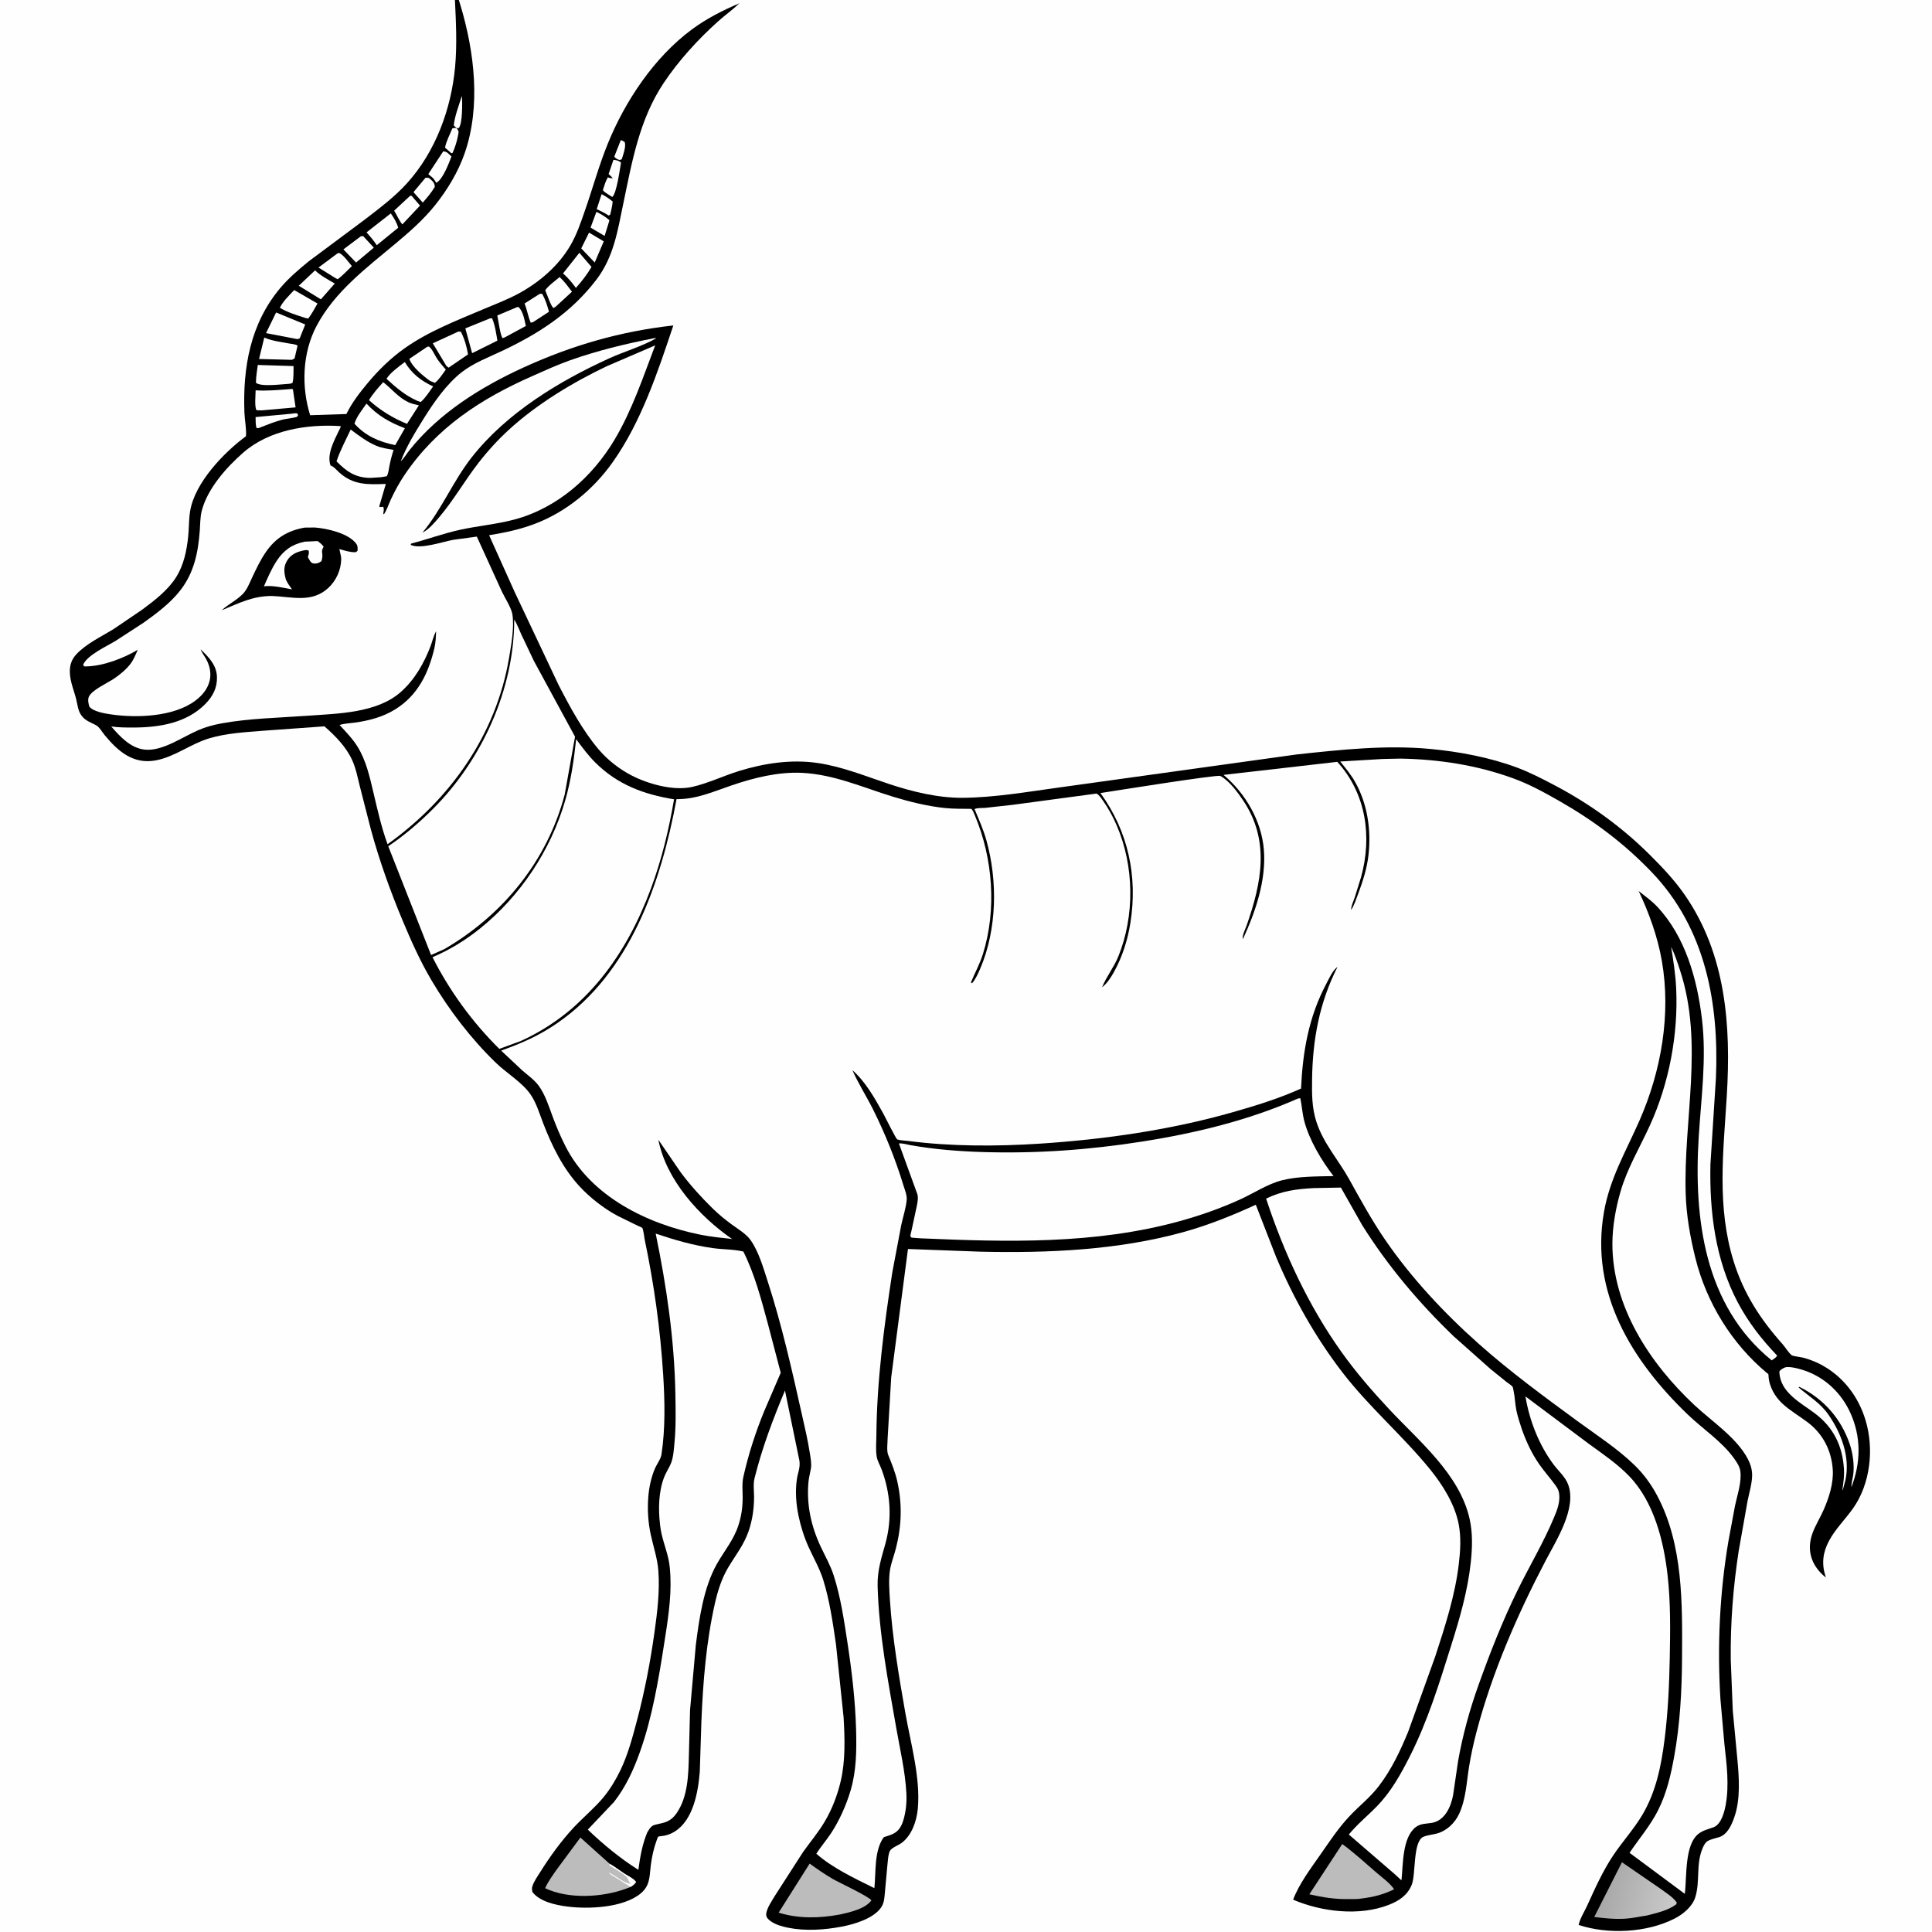 <svg version="1.1" xmlns="http://www.w3.org/2000/svg" style="display: block;" viewBox="0 0 2048 2048" width="1024" height="1024">
<rect x="0" y="0" width="2048" height="2048" fill="#808080" stroke="none"/>
<defs>
	<linearGradient id="Gradient1" gradientUnits="userSpaceOnUse" x1="1701.22" y1="2001.95" x2="1772.3" y2="2022.79">
		<stop class="stop0" offset="0" stop-opacity="1" stop-color="rgb(169,168,168)"/>
		<stop class="stop1" offset="1" stop-opacity="1" stop-color="rgb(202,201,201)"/>
	</linearGradient>
</defs>
<path transform="translate(0,0)" fill="rgb(254,254,254)" d="M 486.39 -0 L 2048 0 L 2048 2048 L -0 2048 L -0 -0 L 482.244 0 L 486.39 -0 z"/>
<path transform="translate(0,0)" fill="rgb(0,0,0)" d="M 482.244 0 L 486.39 -0 L 488.05 5.39 C 502.933 55.115 509.935 112.715 492.475 162.746 C 485.627 182.369 474.19 201.298 461.245 217.467 C 448.971 232.797 434.223 245.72 419.212 258.268 C 388.379 284.042 354.891 309.102 335.646 345.354 C 320.462 373.955 319.319 409.717 328.74 440.15 L 367.202 438.879 C 372.886 427.094 381.209 416.314 389.554 406.305 C 401.055 392.51 414.016 379.714 428.709 369.324 C 454.23 351.277 482.988 340.248 511.547 328.121 C 524.536 322.605 538.67 317.35 550.958 310.513 C 572.552 298.498 592.215 281.556 604.75 260 C 611.384 248.592 615.651 235.859 619.982 223.455 C 628.218 199.864 634.855 175.492 644.263 152.348 C 662.787 106.776 693.645 60.604 733.5 31.126 C 748.957 19.693 766.213 10.942 783.856 3.466 C 776.729 10.288 768.678 15.953 761.356 22.51 C 739.971 41.661 719.214 64.401 703.316 88.295 C 677.742 126.733 669.927 171.554 660.699 215.944 C 654.666 244.961 650.584 272.379 632.136 296.543 C 605.365 331.608 570.843 353.892 531.4 372.376 C 517.313 378.978 501.847 384.911 489.504 394.504 C 473.173 407.194 459.55 426.995 448.685 444.435 C 439.952 458.454 430.722 473.553 424.821 489.02 C 428.417 485.675 431.219 480.683 434.331 476.811 C 465.832 437.62 509.58 410.347 554.736 389.655 C 605.808 366.253 657.949 351.147 713.758 344.997 C 697.232 394.44 679.586 447.738 649.064 490.529 C 628.796 518.944 600.525 542.285 567.898 554.914 C 551.717 561.177 535.508 564.586 518.472 567.357 L 545.679 627.806 L 592.106 726.053 C 604.231 749.556 617.496 774.232 634.633 794.477 C 644.013 805.559 656.739 815.449 669.653 822.09 C 687.239 831.133 713.997 838.613 733.641 834.181 C 750.37 830.405 766.77 822.456 783.194 817.364 C 810.064 809.032 838.981 804.666 867.04 808.852 C 893.32 812.773 917.424 822.773 942.431 831.054 C 966.988 839.186 994.099 845.859 1020.11 845.71 C 1054.22 845.514 1090.03 839.216 1123.83 834.614 L 1374.58 799.748 C 1421.4 794.684 1469.14 789.501 1516.26 793.924 C 1547.03 796.813 1578.84 802.803 1607.88 813.567 C 1621.65 818.67 1635.14 825.684 1648.13 832.531 C 1684.64 851.78 1718.33 875.936 1747.69 904.983 C 1761.3 918.449 1774.78 932.593 1785.73 948.352 C 1829.65 1011.55 1835.02 1087.24 1830.47 1161.67 C 1826.85 1221.03 1819.68 1279.23 1837.79 1337.26 C 1848.44 1371.38 1866.02 1398.41 1889.63 1424.91 C 1892.59 1428.24 1895.88 1433.91 1899.19 1436.52 C 1900.69 1437.71 1909.16 1438.58 1911.5 1439.21 C 1917.88 1440.91 1924.26 1443.33 1930.1 1446.41 C 1953.67 1458.88 1969.97 1480.23 1977.59 1505.6 C 1986.68 1535.85 1982.76 1572.92 1964.21 1599.05 C 1955.96 1610.69 1945.61 1620.67 1938.83 1633.37 C 1932.26 1645.69 1930.88 1657.44 1935.01 1670.67 L 1935.52 1672.27 L 1932.65 1669.85 C 1919.46 1657.81 1915.14 1642.3 1921.32 1625.3 C 1924.37 1616.89 1929.34 1609.06 1932.97 1600.88 C 1938.81 1587.71 1943.75 1572.36 1942.8 1557.81 C 1941.47 1537.61 1932.36 1519.92 1916.23 1507.72 C 1907.48 1501.11 1897.56 1495.4 1889.5 1487.96 C 1881.36 1480.46 1875.1 1469.42 1874.7 1458.23 C 1874.62 1456.15 1874.46 1456.63 1872.9 1455.34 C 1835.63 1424.32 1808.91 1380.68 1797.23 1333.78 C 1791.68 1311.49 1787.64 1288.69 1786.91 1265.69 C 1784.39 1186.77 1806.26 1106.15 1781.03 1029 C 1778.23 1020.45 1775.45 1011.75 1771.45 1003.68 C 1773.82 1018.31 1776.11 1032.8 1776.81 1047.64 C 1779.11 1096.54 1769.33 1148.21 1749.04 1192.79 C 1738.43 1216.08 1725.07 1238.22 1717.88 1262.88 C 1712.82 1280.25 1709.28 1299.83 1709.21 1318 C 1708.97 1384.85 1749.01 1445.37 1796.18 1489.48 C 1814.58 1506.68 1841.02 1523.97 1852.87 1546.73 C 1855.7 1552.17 1857.42 1558 1857.33 1564.17 C 1857.19 1573 1854.1 1582.78 1852.42 1591.5 L 1843.08 1644.15 C 1837.19 1682.42 1834.23 1720.7 1834.67 1759.43 L 1836.82 1813.39 L 1841.58 1863.83 C 1843.47 1883.75 1845.2 1906.94 1838.51 1926.16 C 1835.63 1934.42 1831.26 1944.57 1822.37 1947.45 C 1818.57 1948.68 1813.92 1949.49 1810.46 1951.45 C 1807.66 1953.04 1806.07 1956.29 1804.85 1959.13 C 1797.57 1976.13 1802.35 1994.14 1797.11 2011.03 C 1793.92 2021.31 1783.99 2029.32 1774.7 2034 C 1745.24 2048.82 1704.6 2050.8 1673.46 2040.53 C 1674.57 2034.16 1679.7 2026.13 1682.42 2020.14 C 1690.65 2002.03 1699.1 1983.16 1710.21 1966.6 C 1719.92 1952.14 1731.84 1939.06 1740.78 1924.11 C 1755.52 1899.45 1761.05 1871.51 1764.59 1843.31 C 1768.18 1814.71 1769.46 1786.1 1770.02 1757.3 C 1770.58 1728.35 1770.97 1698.98 1767.75 1670.16 C 1763.65 1633.53 1753.27 1591.91 1726.88 1564.63 C 1714.38 1551.7 1699.19 1541.36 1684.67 1530.85 L 1617.03 1480.24 C 1621.29 1505.84 1631.26 1531.5 1646.82 1552.39 C 1651.95 1559.28 1659.31 1565.51 1662.32 1573.69 C 1671.58 1598.88 1649.98 1632.31 1638.47 1654.27 C 1608.4 1711.7 1581.85 1772.66 1565.28 1835.46 C 1562.04 1847.74 1559.29 1860.22 1557.27 1872.76 C 1554.58 1889.44 1553.96 1907.23 1546.73 1922.77 C 1542.3 1932.31 1533.83 1940.61 1523.56 1943.5 C 1518.77 1944.85 1513.64 1945.13 1509 1947.03 C 1497.49 1951.72 1501.05 1986.9 1496.46 1998.05 C 1491.86 2009.21 1483 2014.98 1472.17 2019.23 C 1440.98 2031.44 1400.87 2026.64 1370.77 2013.73 C 1377.01 1997.09 1389.23 1980.92 1399.37 1966.38 C 1409.06 1952.5 1418.63 1937.95 1430.21 1925.57 C 1440.62 1914.45 1452.34 1905.51 1461.69 1893.23 C 1475.18 1875.52 1484.35 1856.05 1492.79 1835.53 L 1521.53 1755.58 C 1531.94 1723.69 1542.56 1690.89 1546.44 1657.5 C 1548.05 1643.73 1548.91 1629.77 1546.34 1616.06 C 1542.36 1594.86 1529.38 1574.11 1515.98 1557.62 C 1486.86 1521.8 1451.54 1491.8 1423.19 1455.01 C 1394.41 1417.67 1370.87 1375.68 1352.65 1332.25 L 1331.21 1277.08 C 1306.28 1288.49 1280.69 1298.83 1254.22 1306.13 C 1185 1325.22 1111.29 1328.43 1039.85 1326.84 L 962.48 1323.99 L 944.719 1460 L 940.936 1524.59 C 940.894 1529.27 939.729 1537.92 941.475 1542.18 C 945.477 1551.94 949.072 1560.7 951.33 1571.08 C 956.536 1595.02 955.742 1617.73 949.683 1641.44 C 947.764 1648.96 944.645 1656.57 943.44 1664.2 C 941.852 1674.24 942.715 1686.2 943.372 1696.32 C 945.954 1736.12 952.801 1776.44 959.686 1815.72 C 965.363 1848.11 975.953 1884.66 972.892 1917.5 C 971.676 1930.54 966.414 1945.86 955.517 1953.75 C 952.321 1956.06 944.675 1958.9 943.203 1962.28 C 941.476 1966.25 941.204 1972 940.752 1976.29 L 938.085 2005.5 C 937.508 2011.4 937.445 2017 933.96 2022.07 C 925.912 2033.79 905.403 2039.87 892.015 2042.37 C 873.515 2045.83 853.736 2047.16 835.185 2043.43 C 828.926 2042.17 821.838 2040.14 816.671 2036.32 C 814.661 2034.83 812.343 2032.72 812.206 2030 C 811.891 2023.77 818.801 2014.13 821.893 2008.89 L 851.235 1963.28 C 858.902 1952.5 867.553 1942.29 874.28 1930.89 C 882.143 1917.57 887.697 1903.01 891.219 1887.97 C 896.304 1866.24 895.508 1842.64 894.253 1820.5 L 886.169 1743 C 882.822 1720.17 879.473 1696.59 872.589 1674.53 C 868.848 1662.54 862.388 1651.55 857.229 1640.14 C 852.426 1629.52 848.826 1618.13 846.449 1606.72 C 843.842 1594.2 842.861 1580.73 844.718 1568.04 C 845.744 1561.04 848.505 1555.7 847.428 1548.43 L 832.098 1473.98 C 819.337 1504.55 807.837 1534.77 799.849 1567 C 798.241 1573.49 799.361 1580.2 799.341 1586.82 C 799.303 1599.28 797.611 1611.19 793.587 1623 C 788.608 1637.61 779.527 1648.79 771.795 1661.83 C 765.111 1673.09 760.936 1686.11 758.029 1698.82 C 748.621 1739.97 745.225 1782.75 743.502 1824.85 L 741.807 1877.97 C 740.072 1899.49 735.022 1929.21 715.133 1941.57 C 711.566 1943.79 707.976 1945.18 703.863 1945.97 C 702.415 1946.25 698.724 1946.42 697.588 1947.03 C 697.443 1947.11 696.243 1950.39 696.168 1950.6 C 693.021 1959.17 691.099 1967.79 689.927 1976.82 C 689.083 1983.33 689.002 1991.02 686.604 1997.13 C 684.97 2001.3 682.363 2004.53 678.905 2007.34 C 660.413 2022.36 623.631 2023.96 601 2020.97 C 588.711 2019.35 572.117 2015.81 564.289 2005.5 C 564.026 2003.63 563.69 2001.76 564.223 1999.9 C 565.738 1994.62 569.987 1988.74 572.893 1984.1 C 583.049 1967.88 594.971 1951.5 608.001 1937.42 C 618.137 1926.48 630.049 1916.85 639.563 1905.38 C 646.662 1896.83 652.673 1886.83 657.513 1876.84 C 665.695 1859.95 670.645 1841.11 675.423 1823.02 C 683.412 1792.77 689.285 1762.18 693.649 1731.21 C 696.697 1709.58 699.54 1686.7 697.864 1664.85 C 696.867 1651.85 692.636 1639.66 689.872 1627.01 C 687.02 1613.96 686.223 1600.68 687.178 1587.35 C 687.919 1577.01 690.303 1565.56 694.521 1556.12 C 696.568 1551.53 700.432 1546.73 701.19 1541.76 C 705.399 1514.16 704.73 1484.8 702.978 1457 C 699.95 1408.94 693.313 1361.15 683.412 1314.05 C 682.913 1311.68 682.054 1303.27 680.794 1301.62 C 680.326 1301.01 676.611 1299.62 675.803 1299.23 L 654.5 1288.76 C 640.174 1281.07 625.245 1269.49 614.237 1257.5 C 596.545 1238.22 585.192 1214.98 575.848 1190.8 C 571.848 1180.46 568.409 1168.55 561.925 1159.49 C 553.029 1147.06 536.962 1137.52 525.736 1126.69 C 499.521 1101.38 476.077 1070.74 457.539 1039.4 C 445.544 1019.12 436.058 997.94 426.965 976.227 C 413.754 944.683 402.134 912.302 393.164 879.29 L 381.557 834.006 C 379.196 824.605 377.283 814.338 373.206 805.501 C 366.704 791.412 355.399 780.046 343.912 769.952 L 278.749 774.636 C 259.666 776.155 240.232 777.196 221.764 782.663 C 202.275 788.431 185.514 802.226 165.222 806.02 C 141.222 810.507 125.164 796.472 110.932 779.236 C 108.374 776.139 105.35 770.667 101.816 768.769 C 96.176 765.739 90.922 764.283 86.734 758.961 C 82.46 753.529 82.347 747.333 80.714 740.956 C 77.876 729.87 72.846 719.414 74.266 707.615 C 74.921 702.175 77.284 697.468 81.013 693.479 C 91.367 682.405 107.153 674.948 120.06 667.079 L 150.672 646.291 C 163.771 636.597 178.199 625.526 186.894 611.542 C 194.827 598.782 197.86 583.917 199.448 569.195 C 200.428 560.104 200.07 550.676 201.564 541.678 C 206.521 511.832 237.061 479.823 260.753 462.4 C 261.337 453.983 259.418 445.878 259.098 437.5 C 257.258 389.417 265.407 343.074 297.072 305.336 C 305.818 294.912 316.962 285.395 327.54 276.804 L 386.224 233.098 C 402.016 220.948 418.09 208.996 431.511 194.156 C 461.702 160.773 478.34 115.463 482.418 71.039 C 484.571 47.581 483.392 23.499 482.244 0 z"/>
<path transform="translate(0,0)" fill="rgb(254,254,254)" d="M 489.159 103 L 489.737 102 C 490.043 108.638 490.425 130.9 486.325 135.757 L 484.137 135.939 L 481.002 133 C 481.789 123.974 486.385 111.823 489.159 103 z"/>
<path transform="translate(0,0)" fill="rgb(254,254,254)" d="M 658.072 148.5 C 659.929 149.062 660.698 149.54 662.235 150.643 C 663.835 155.424 660.598 164.076 659.028 168.955 L 656.5 169.602 C 653.989 168.495 652.807 168.267 651.183 166 L 658.072 148.5 z"/>
<path transform="translate(0,0)" fill="rgb(254,254,254)" d="M 476.71 160.862 L 471.741 156.5 C 473.025 149.682 476.897 142.586 479.5 136.099 C 481.528 135.505 482.121 135.607 484.137 135.939 C 486.457 139.276 486.353 139.162 485.646 143.062 C 484.447 149.673 482.473 155.844 479.81 162 L 478.453 162.5 L 476.71 160.862 z"/>
<path transform="translate(0,0)" fill="rgb(254,254,254)" d="M 637.728 205.818 C 642.14 208.07 645.657 210.531 649.473 213.638 C 649.068 218.329 647.888 222.91 646.872 227.5 L 645.245 228.5 C 641.3 225.791 636.819 223.83 632.539 221.704 L 637.728 205.818 z"/>
<path transform="translate(0,0)" fill="rgb(254,254,254)" d="M 632.236 224.549 C 637.455 227.161 641.684 229.549 646.043 233.51 L 640.928 250.106 L 626.015 241.254 L 632.236 224.549 z"/>
<path transform="translate(0,0)" fill="rgb(254,254,254)" d="M 310.612 438.404 C 311.561 437.961 313.879 438.183 315 438.144 L 316.01 440 C 315.658 440.572 315.466 441.28 314.955 441.716 C 313.812 442.694 302.257 444.114 299.817 444.735 C 291.77 446.786 283.899 449.941 276.182 452.982 C 274.398 453.818 273.959 453.87 272.08 453.876 C 270.727 450.491 271.086 445.758 270.927 442.111 L 310.612 438.404 z"/>
<path transform="translate(0,0)" fill="rgb(254,254,254)" d="M 451.027 188.5 C 454.237 188.201 454.275 188.259 456.687 190.345 C 459.408 192.698 460.684 194.481 460.954 198 C 457.363 204.175 452.808 209.364 448.163 214.761 L 438.29 203.684 L 451.027 188.5 z"/>
<path transform="translate(0,0)" fill="rgb(254,254,254)" d="M 469.789 160.5 C 473.863 160.389 475.67 163.265 478.581 165.918 C 475.558 173.575 469.574 189.941 462.5 193.825 C 461.034 191.468 459.696 189.056 457.427 187.378 C 456.151 186.434 455.154 185.62 454.046 184.5 L 469.789 160.5 z"/>
<path transform="translate(0,0)" fill="rgb(254,254,254)" d="M 650.24 169.5 L 651.055 169.493 C 653.799 169.891 656.511 170.403 658.293 172.5 C 657.055 179.365 653.641 205.246 649 208.833 L 643.468 205.261 C 641.662 204.108 640.314 203.276 639.079 201.5 C 640.602 197.093 641.854 191.815 644.5 187.971 C 646.483 188.881 647.415 189.059 649.582 188.783 L 646.205 185.452 L 645.171 184.5 L 650.24 169.5 z"/>
<path transform="translate(0,0)" fill="rgb(254,254,254)" d="M 624.408 246.578 L 640.012 255.85 L 630.428 278.26 L 616.134 263.333 L 624.408 246.578 z"/>
<path transform="translate(0,0)" fill="rgb(254,254,254)" d="M 434.807 207.5 L 436.255 207.548 L 445.237 217.923 L 426.502 237.868 C 423.307 234.173 420.552 227.644 417.803 223.308 L 434.807 207.5 z"/>
<path transform="translate(0,0)" fill="rgb(254,254,254)" d="M 382.462 250.5 L 384.898 250.202 L 396.26 262.514 L 377.435 278.302 L 364.021 264.354 L 382.462 250.5 z"/>
<path transform="translate(0,0)" fill="rgb(254,254,254)" d="M 572.128 311.5 C 573.022 311.377 573.877 311.459 574.776 311.5 C 578.153 317.704 580.106 323.648 581.924 330.461 L 565.038 341.5 L 562.579 342.054 C 559.835 335.658 558.69 328.343 556.061 321.716 L 572.128 311.5 z"/>
<path transform="translate(0,0)" fill="rgb(254,254,254)" d="M 593.218 293.661 C 598.249 298.271 602.198 303.816 606.32 309.223 L 589.037 325.114 L 586.715 326.5 C 583.994 324.768 579.767 311.579 577.934 307.695 C 581.501 302.59 588.449 297.833 593.218 293.661 z"/>
<path transform="translate(0,0)" fill="rgb(254,254,254)" d="M 357.886 268.5 L 359.427 268.188 C 363.693 269.609 369.858 278.452 373.02 282.05 C 368.168 286.76 363.378 291.903 358 295.999 L 355.528 294.756 L 337.628 283.608 L 357.886 268.5 z"/>
<path transform="translate(0,0)" fill="rgb(254,254,254)" d="M 414.254 226.221 C 417.319 230.641 420.849 236.189 422.057 241.454 L 399.373 259.945 C 396.192 254.989 392.437 250.71 388.561 246.298 L 414.254 226.221 z"/>
<path transform="translate(0,0)" fill="rgb(254,254,254)" d="M 614.143 267.984 L 627.024 282.968 C 622.285 291.088 616.737 298.201 610.466 305.188 C 606.651 299.996 602.881 295.346 598.11 290.992 L 596.837 289.84 L 614.143 267.984 z"/>
<path transform="translate(0,0)" fill="rgb(254,254,254)" d="M 333.981 286.595 C 339.754 292.228 347.944 296.477 354.856 300.561 L 340.136 317.308 L 316.709 302.907 L 333.981 286.595 z"/>
<path transform="translate(0,0)" fill="rgb(254,254,254)" d="M 548.302 325.5 L 549.856 325.594 C 554.806 330.893 555.866 338.719 557.404 345.556 L 535.347 357.5 L 532.809 358.449 C 530.381 356.062 528.195 338.796 527.132 334.42 L 548.302 325.5 z"/>
<path transform="translate(0,0)" fill="rgb(254,254,254)" d="M 311.877 307.489 L 336.566 321.748 C 333.461 327.161 330.522 332.712 326.739 337.688 L 323.5 336.993 C 314.522 334.036 304.769 331.197 296.673 326.273 C 299.821 319.469 306.77 312.904 311.877 307.489 z"/>
<path transform="translate(0,0)" fill="rgb(254,254,254)" d="M 280.138 357.879 C 288.125 361.287 297.364 362.454 305.847 364.006 C 308.883 364.562 312.835 364.698 315.45 366.344 L 312.252 379.968 L 309.5 381.44 L 274.588 380.554 L 280.138 357.879 z"/>
<path transform="translate(0,0)" fill="rgb(254,254,254)" d="M 292.703 331.248 L 323.566 343.951 L 317.667 358.716 L 315.33 359.5 L 281.99 353.119 L 292.703 331.248 z"/>
<path transform="translate(0,0)" fill="rgb(254,254,254)" d="M 273.286 386.883 L 311.176 388.051 C 311.016 393.684 311.496 400.569 310.034 405.957 L 307.5 406.765 C 299.926 407.118 276.993 410.444 271.323 405.783 C 271.337 399.44 272.425 393.157 273.286 386.883 z"/>
<path transform="translate(0,0)" fill="rgb(254,254,254)" d="M 519.369 337.5 L 521.624 337.375 C 524.819 344.795 525.885 353.149 527.258 361.069 L 500.477 374.382 L 493.267 348.102 L 519.369 337.5 z"/>
<path transform="translate(0,0)" fill="rgb(254,254,254)" d="M 453.05 367.5 L 454.779 367.387 C 458.523 370.503 460.508 375.984 463.181 380.041 C 465.919 384.197 469.341 387.984 472.564 391.769 C 469.177 396.476 465.575 402.277 461 405.865 L 455.823 403.752 C 448.437 398.428 437.01 389.164 433.9 380.424 L 453.05 367.5 z"/>
<path transform="translate(0,0)" fill="rgb(254,254,254)" d="M 307.472 412.476 C 308.646 412.137 309.328 412.416 310.5 412.664 L 313.33 431.834 L 277.385 435.016 L 272 434.879 C 269.591 431.915 270.96 418.253 270.983 413.766 C 283.105 414.557 295.382 413.385 307.472 412.476 z"/>
<path transform="translate(0,0)" fill="rgb(254,254,254)" d="M 485.775 351.5 L 488.5 351.542 C 492.495 359.434 494.608 366.981 496.138 375.67 L 475.5 389.753 L 473.191 387.947 L 458.817 363.925 L 485.775 351.5 z"/>
<path transform="translate(0,0)" fill="rgb(254,254,254)" d="M 429.11 383.773 C 436.321 395.884 446.451 403.895 459.159 409.616 C 455.142 415.048 451.093 421.753 446 426.145 L 442.5 424.974 C 429.349 419.077 420.297 411.201 409.713 401.571 C 413.564 395.114 423.007 388.418 429.11 383.773 z"/>
<path transform="translate(0,0)" fill="rgb(254,254,254)" d="M 406.216 405.125 C 415.385 412.269 421.996 421.16 432.834 426.348 C 436.283 427.999 440.322 428.777 444.026 429.686 L 431.412 449.312 C 416.464 443.168 403.148 435.095 391.139 424.175 C 395.418 417.1 400.709 411.235 406.216 405.125 z"/>
<path transform="translate(0,0)" fill="rgb(254,254,254)" d="M 388.492 427.839 C 400.398 440.607 412.917 447.731 429.181 453.963 L 418.95 471.862 C 401.844 468.278 387.693 462.352 375.764 449.152 C 377.762 441.863 384.242 434.026 388.492 427.839 z"/>
<path transform="translate(0,0)" fill="rgb(254,254,254)" d="M 371.732 455.326 C 380.073 461.575 389.552 468.729 399.207 472.686 C 404.817 474.985 411.293 475.833 417.229 476.944 C 415.353 482.537 413.971 488.081 412.825 493.864 C 412.116 497.444 411.78 501.66 410 504.836 L 403.79 505.883 L 392.193 506.593 C 376.549 506.321 367.306 499.781 356.732 489.049 C 360.515 477.533 366.615 466.342 371.732 455.326 z"/>
<path transform="translate(0,0)" fill="rgb(189,188,188)" d="M 1422.84 1954.75 C 1435.26 1963.79 1446.9 1974.49 1458.5 1984.55 C 1464.68 1989.9 1473.28 1995.99 1477.84 2002.72 C 1466.37 2008.35 1455.86 2010.95 1443.25 2012.51 C 1439.42 2013.29 1434.81 2013.02 1430.85 2013.11 C 1415.89 2013.47 1402.48 2011.38 1387.96 2008.03 L 1422.84 1954.75 z"/>
<path transform="translate(0,0)" fill="url(#Gradient1)" d="M 1719.32 1974.05 L 1760 2002.01 C 1765.61 2006.1 1772.46 2010.39 1776.77 2015.82 C 1777.69 2016.98 1777.3 2016.35 1777.01 2018.5 C 1768.28 2025.31 1756.1 2027.81 1745.59 2030.56 C 1738.21 2031.59 1730.96 2033.34 1723.5 2033.84 C 1712.11 2034.6 1701.22 2033.53 1689.96 2032.08 L 1719.32 1974.05 z"/>
<path transform="translate(0,0)" fill="rgb(254,254,254)" d="M 1892.29 1449.5 C 1897.76 1447.94 1910.19 1451.71 1915.44 1453.72 C 1936.28 1461.67 1952.53 1477.82 1961.61 1498.04 C 1973.06 1523.55 1972.56 1550.49 1962.63 1576.36 C 1962.38 1572.41 1963.92 1567.48 1964.47 1563.5 C 1965.87 1553.45 1964.12 1540.62 1960.87 1531.02 C 1951.68 1503.9 1933.27 1482.83 1907.5 1470.17 L 1906.54 1470.67 C 1917.87 1480.57 1929.51 1487.01 1938.34 1499.77 C 1951.86 1519.3 1961.25 1544.19 1956.38 1568.24 L 1956.11 1569.5 L 1953.31 1579.84 C 1953.03 1578.7 1953.04 1579.19 1953.21 1577.99 C 1954.12 1571.32 1955.12 1564.27 1954.7 1557.54 C 1953.16 1532.54 1943.66 1513.09 1923.5 1497.97 C 1915.82 1492.21 1907.32 1487.16 1900.21 1480.69 C 1892 1473.22 1886.61 1465.29 1886.16 1454 C 1887.72 1451.49 1889.74 1450.73 1892.29 1449.5 z"/>
<path transform="translate(0,0)" fill="rgb(189,188,188)" d="M 858.258 1975.48 C 866.109 1981.18 874.21 1986.75 882.576 1991.67 C 888.426 1995.11 921.746 2010.65 923.731 2014.5 C 916.932 2023.59 901.254 2026.98 890.737 2029.39 C 868.947 2033.44 846.745 2034.1 825.399 2027.5 L 858.258 1975.48 z"/>
<path transform="translate(0,0)" fill="rgb(189,188,188)" d="M 668.444 2000.23 L 662.979 2002.34 C 637.601 2011.43 602.479 2013.28 577.85 2001.57 C 580.972 1994.49 585.817 1988 590.217 1981.67 L 615.241 1947.86 L 646.171 1975.65 C 651.525 1978.66 656.373 1982.51 661.5 1985.88 C 665.577 1988.56 671.38 1991.04 674.285 1995 C 672.469 1997.47 671.046 1998.6 668.444 2000.23 z"/>
<path transform="translate(0,0)" fill="rgb(254,254,254)" d="M 646.171 1975.65 C 651.525 1978.66 656.373 1982.51 661.5 1985.88 C 665.577 1988.56 671.38 1991.04 674.285 1995 C 672.469 1997.47 671.046 1998.6 668.444 2000.23 L 651.174 1989.42 C 649.348 1988.26 646.398 1986.9 645.5 1985 C 652.586 1988.19 660.954 1996.06 668.5 1997 C 666.301 1994.86 666.254 1991.97 664.5 1990 C 660.931 1985.99 652.009 1981.44 647.182 1978.18 L 646.084 1977.44 L 646.171 1975.65 z"/>
<path transform="translate(0,0)" fill="rgb(254,254,254)" d="M 545.083 656.773 C 548.087 661.232 550.188 667.303 552.471 672.226 L 566.012 700.738 L 609.568 780.942 L 598.613 842.188 C 580.102 912.477 533.193 970.012 470.835 1006.2 L 456.957 1012.35 L 411.574 897.046 C 428.613 885.572 444.141 872.28 458.677 857.784 C 510.7 805.906 545.176 730.654 545.083 656.773 z"/>
<path transform="translate(0,0)" fill="rgb(254,254,254)" d="M 610.744 783.545 C 617.125 792.173 623.367 800.712 631.01 808.306 C 654.572 831.719 682.374 842.129 714.522 847.3 C 709.011 879.558 701.472 911.04 690.063 941.77 C 664.126 1011.63 621.498 1071.76 552.251 1103.43 L 529.309 1111.86 C 500.869 1083.79 476.529 1050.37 458.474 1014.67 C 476.675 1006.93 493.395 996.676 508.801 984.302 C 551.46 950.039 583.785 901.415 599.033 848.896 C 605.271 827.41 608.364 805.738 610.744 783.545 z"/>
<path transform="translate(0,0)" fill="rgb(254,254,254)" d="M 1375.85 1164.5 L 1378.39 1164.14 C 1380.07 1172.07 1380.5 1180.2 1382.52 1188.08 C 1387.67 1208.15 1400.98 1230.46 1413.61 1246.69 C 1395.96 1247.12 1376.12 1246.8 1358.95 1251.17 C 1343.57 1255.1 1329.29 1264.73 1314.89 1271.31 C 1294.1 1280.81 1272.44 1288.43 1250.41 1294.5 C 1160.6 1319.24 1067.87 1316.65 975.752 1312.67 L 966.5 1311.98 C 966.02 1311.49 965.248 1311.16 965.06 1310.5 C 964.82 1309.65 966.083 1305.32 966.283 1304.31 L 971.722 1279 C 972.523 1274.96 973.639 1269.94 972.45 1265.92 L 952.908 1212.16 C 956.468 1211.61 961.576 1213.3 965.167 1213.93 C 989.931 1218.31 1015.19 1220.35 1040.31 1221.17 C 1097.91 1223.04 1154.07 1219.01 1211 1210.06 C 1267.01 1201.26 1323.88 1187.53 1375.85 1164.5 z"/>
<path transform="translate(0,0)" fill="rgb(254,254,254)" d="M 695.057 1307.68 C 715.089 1314.39 734.3 1320 755.257 1323.01 C 765.825 1324.53 777.755 1324.2 788.008 1326.69 C 799.933 1350.59 806.738 1376.66 813.739 1402.32 L 827.602 1455.21 L 810.003 1496.09 C 800.84 1518.44 793.334 1541.81 788.029 1565.38 C 786.36 1572.79 787.279 1580 787.256 1587.51 C 787.225 1597.68 785.988 1606.77 782.891 1616.5 C 777.766 1632.6 767.621 1644.05 759.637 1658.37 C 745.784 1683.23 741.147 1715.94 737.584 1743.92 L 731.478 1812.8 L 730.254 1860.84 C 729.776 1881.16 729.238 1904.71 717.22 1922.06 C 711.103 1930.9 705.079 1931.96 695.358 1934.09 C 690.561 1935.14 689.309 1937.31 686.772 1941.39 L 686.07 1942.55 C 680.709 1955.58 678.608 1968.22 676.663 1982.12 C 657.079 1969.67 639.831 1955.47 623.083 1939.47 L 650.858 1910.16 C 663.392 1894.19 671.747 1875.78 678.507 1856.73 C 691.44 1820.28 698.041 1780.72 704.015 1742.57 C 707.58 1719.8 711.673 1694.76 710.68 1671.64 C 710.395 1665.01 709.886 1658.06 708.351 1651.6 C 705.709 1640.46 701.197 1629.25 699.876 1617.88 L 699.668 1616 C 697.722 1599.78 698.097 1581.15 704.053 1565.77 C 706.051 1560.61 709.331 1556.03 711.364 1550.9 C 713.886 1544.54 714.336 1536.03 714.988 1529.23 C 716.625 1512.13 716.22 1494.85 715.925 1477.7 C 714.944 1420.63 706.596 1363.5 695.057 1307.68 z"/>
<path transform="translate(0,0)" fill="rgb(254,254,254)" d="M 1392.41 1259.42 L 1421.4 1258.88 L 1443.98 1298.73 C 1471.34 1342.3 1503.93 1380.88 1540.92 1416.5 L 1580.09 1451.32 L 1596.97 1464.93 C 1598.71 1466.32 1602.09 1468.33 1603.38 1470.02 C 1603.84 1470.61 1604.31 1473.75 1604.47 1474.47 C 1605.95 1481.27 1606.03 1488.36 1607.46 1495.18 C 1608.78 1501.47 1610.8 1507.91 1612.88 1514 C 1617.4 1527.22 1623.41 1540.24 1631.36 1551.76 C 1636.87 1559.73 1643.43 1566.96 1649.09 1574.82 C 1651.68 1578.41 1652.72 1580.93 1652.95 1585.42 C 1653.38 1593.37 1650.68 1600.52 1647.69 1607.71 C 1636.57 1634.57 1621.45 1659.78 1608.63 1685.87 C 1592.61 1718.49 1579.43 1752.23 1567.2 1786.42 C 1557.81 1812.69 1550.52 1839.24 1545.65 1866.72 L 1540.31 1903.14 C 1537.95 1915.47 1531.52 1929.97 1517.81 1932.31 C 1511.94 1933.31 1505.9 1932.93 1500.92 1936.68 C 1486.3 1947.72 1487.43 1976.68 1485.6 1993.25 L 1478.55 1986.75 L 1429.8 1944.67 C 1438.77 1933.7 1450.12 1924.52 1459.97 1914.32 C 1474.8 1898.97 1484.95 1880.61 1494.52 1861.72 C 1513.47 1824.31 1525.64 1784.54 1538.18 1744.69 C 1547.36 1715.53 1555.83 1686.57 1559.1 1656.04 C 1560.74 1640.72 1561.23 1625.13 1557.83 1609.99 C 1547.23 1562.81 1504.47 1527.91 1472.97 1494.25 C 1454.68 1474.71 1437.52 1454.92 1421.95 1433.08 C 1386.91 1383.96 1360.9 1327.78 1342.13 1270.56 C 1359.04 1262.4 1373.9 1260.47 1392.41 1259.42 z"/>
<path transform="translate(0,0)" fill="rgb(254,254,254)" d="M 693.486 358.5 L 695.774 358.5 C 680.62 367.18 662.201 372.421 646.197 379.688 C 592.445 404.095 536.952 437.785 500.033 484.786 C 480.215 510.017 468.264 540.037 447.801 564.6 C 454.322 561.539 460.865 553.82 465.5 548.353 C 480.897 530.194 492.531 509.612 507.071 490.845 C 516.951 478.092 527.602 466.396 539.505 455.486 C 569.137 428.328 607.103 405.39 643.243 388.194 L 694.535 366.089 C 681.755 399.675 670.156 434.477 651.8 465.506 C 628.17 505.448 591 538.455 545.5 550.669 C 526.714 555.712 506.75 557.427 487.673 561.588 C 470.143 565.411 453.349 571.681 436 576.16 L 435.225 577.5 C 445.203 582.679 469.097 574.329 480.261 572.271 L 505.446 568.816 L 532.051 627.171 C 535.224 633.955 542.069 644.239 543.172 651.346 C 545.334 665.279 541.893 683.954 539.542 697.816 C 525.76 779.081 477.016 847.652 410.824 894.9 C 404.279 877.017 400.02 857.822 395.649 839.283 C 391.817 823.026 387.983 806.095 379.137 791.704 C 373.858 783.115 366.744 775.918 359.951 768.527 C 364.862 766.891 370.848 766.754 376 766.027 C 391.405 763.854 405.775 760.137 419.098 751.852 C 443.096 736.928 454.334 713.406 460.545 686.762 C 461.853 680.915 462.06 675.073 462.36 669.11 C 459.528 673.887 458.376 679.859 456.375 685.049 C 449.368 703.228 439.624 720.436 424.909 733.5 C 399.538 756.024 357.927 756.39 325.872 758.727 C 295.833 760.916 264.234 761.433 234.625 766.865 C 226.058 768.436 218.015 770.628 210 774.085 C 193.453 781.222 172.218 796.448 153.75 794.676 C 138.575 793.219 127.288 780.882 117.931 770.093 C 125.562 771.187 133.583 771.231 141.3 771.218 C 168.785 771.169 197.763 766.544 217.8 746.108 C 225.648 738.104 230.383 728.941 229.981 717.5 C 229.537 704.838 221.209 696.617 212.746 688.357 C 213.822 691.747 216.642 695.233 218.389 698.395 C 221.666 704.325 223.543 711.086 222.849 717.917 C 221.788 728.374 215.324 736.503 207.201 742.633 C 184.114 760.055 144.399 761.289 117.07 757.203 C 110.739 756.256 98.616 754.261 94.736 749.026 C 93.757 745.955 92.82 741.608 94.234 738.496 C 97.493 731.326 114.568 723.729 121.157 719.194 C 127.259 714.995 133.602 709.806 138.152 703.925 C 141.621 699.442 143.767 694.001 146.002 688.831 C 130.967 697.82 109.07 706.193 91.383 706.408 C 88.888 706.438 89.894 706.782 88.086 705 C 91.449 694.89 113.728 684.775 122.79 679.192 L 152.221 660.075 C 166.198 650.112 181.017 639.01 191.515 625.305 C 205.825 606.622 210.028 585.593 211.773 562.592 C 212.304 555.595 212.125 548.019 213.923 541.219 C 220.137 517.709 240.084 495.302 257.953 479.715 C 285.422 455.753 325.709 449.403 361.067 451.686 C 361.331 453.091 359.9 455.12 359.26 456.471 C 354.207 467.143 346.151 481.646 350.402 493.5 C 353.922 494.508 356.679 498.173 359.34 500.598 C 374.458 514.379 389.919 513.726 408.999 512.971 L 401.96 537 C 403.434 537.964 404.316 537.367 406 537.104 C 407.485 539.368 406.569 541.857 406.295 544.5 L 407 545.151 C 410.08 540.656 411.961 534.561 414.268 529.57 C 418.469 520.485 423.214 511.797 428.808 503.497 C 462.638 453.31 509.71 422.727 564.284 398.654 C 577.323 392.902 590.498 386.82 603.919 382.052 C 632.983 371.725 663.259 364.414 693.486 358.5 z"/>
<path transform="translate(0,0)" fill="rgb(0,0,0)" d="M 322.936 559.278 L 333.721 559.173 C 346.764 560.179 369.238 565.222 377.5 576.197 C 379.348 578.651 379.227 581.122 378.96 584 L 377 585.38 C 370.999 585.521 365.463 583.649 359.753 582.019 L 360.49 585.5 C 361.077 588.044 361.758 590.462 361.69 593.104 C 361.402 604.348 356.355 615.486 348.116 623.145 C 330.467 639.554 309.433 632.509 288.006 631.743 C 267.398 631.873 253.461 639.346 234.977 646.933 C 241.884 640.496 250.802 636.44 257.46 629.546 C 262.06 624.782 264.514 618.05 267.299 612.139 C 271.653 602.897 276.031 593.625 281.841 585.188 C 292.181 570.173 304.991 562.504 322.936 559.278 z"/>
<path transform="translate(0,0)" fill="rgb(254,254,254)" d="M 322.863 574.207 L 336.701 573.537 C 339.161 575.385 341.26 576.953 343.069 579.5 C 341.747 582.066 341.048 583.179 341.5 586.138 C 342.03 589.602 341.729 591.491 340.722 594.856 C 338.04 596.844 335.508 597.804 332 597.21 C 329.114 596.722 327.703 592.762 326.32 590.5 C 327.065 588.063 328.034 586.001 327.035 583.5 C 325.34 583.04 324.168 582.978 322.437 583.342 C 314.605 584.99 308.189 587.587 304.021 594.799 C 300.231 601.357 301.202 607.396 303.042 614.288 C 304.708 618.149 307.125 621.372 309.544 624.781 C 300.433 623.144 289.989 620.503 280.776 621.405 L 279.773 621.528 C 283.77 612.426 287.672 603.225 293.097 594.857 C 300.511 583.421 309.458 577.044 322.863 574.207 z"/>
<path transform="translate(0,0)" fill="rgb(254,254,254)" d="M 1465.53 804.561 L 1484.47 804.143 C 1525.24 804.884 1565.42 811.035 1603.87 825.001 C 1621.1 831.259 1637.21 840.09 1653.08 849.16 C 1689.68 870.072 1721.83 894.152 1751 924.637 C 1807.95 984.145 1822.35 1063.4 1818.94 1143 L 1813.12 1234.26 C 1812.06 1284.63 1818.26 1335.45 1842.12 1380.6 C 1853.23 1401.61 1867.42 1419.83 1883.78 1436.92 C 1882.97 1439.14 1880 1440.63 1878.1 1442.06 C 1806.43 1383.99 1795.32 1291.18 1800.73 1205.01 C 1803.34 1163.34 1809.17 1122.09 1804.14 1080.21 C 1799.07 1037.9 1786.53 992.752 1756.56 960.955 C 1750.83 954.872 1743.62 949.72 1737.05 944.545 C 1748.15 967.985 1757.14 992.907 1761.61 1018.48 C 1771.52 1075.14 1760.95 1135.32 1738.02 1187.59 C 1723.62 1220.41 1706.51 1248.95 1700.24 1285 C 1685.38 1370.4 1729.49 1442 1788.7 1499.11 C 1804.78 1514.61 1825.5 1528.03 1838.4 1546.3 C 1841.21 1550.27 1844.16 1554.58 1844.82 1559.5 C 1846.38 1571.12 1841.66 1584.44 1839.25 1595.84 L 1832.3 1633.1 C 1822.89 1688.42 1820.25 1745.37 1823.74 1801.38 L 1828 1849.4 C 1830.37 1870.44 1833.12 1892 1829.35 1913.05 C 1827.98 1920.71 1824.56 1933.88 1816.56 1936.91 C 1811.01 1939.01 1805.63 1940.04 1800.75 1943.71 C 1785.4 1955.27 1788.27 1989.87 1785.95 2007.55 L 1727.4 1964.07 C 1737.62 1948.85 1749.37 1935.36 1757.69 1918.85 C 1766.62 1901.12 1771.07 1881.88 1774.62 1862.47 C 1780.92 1828 1782.85 1792.22 1783.03 1757.22 C 1783.33 1699.92 1784.34 1637.53 1756.7 1585.47 C 1750.33 1573.47 1742.44 1562.6 1732.68 1553.13 C 1714.54 1535.49 1692.28 1521.18 1671.89 1506.23 C 1636.34 1480.16 1600.48 1453.83 1567.51 1424.5 C 1530.65 1391.72 1495.74 1354.38 1467.88 1313.59 C 1453.98 1293.22 1442.18 1271.7 1430.25 1250.16 C 1418.78 1229.47 1402.76 1212.02 1395.37 1188.93 C 1390.57 1173.93 1390.66 1159.63 1390.86 1144.07 C 1391.41 1101.98 1398.66 1062.69 1417.79 1025.02 L 1416.85 1025.69 C 1412.35 1029.52 1408.59 1037.79 1405.84 1043 C 1387.2 1078.3 1380.98 1114.6 1379.14 1153.93 C 1355.62 1164.52 1331.37 1171.99 1306.63 1179.03 C 1240.5 1197.87 1170.91 1207.82 1102.36 1212.31 C 1056.7 1215.3 1007.94 1215.36 962.468 1209.43 C 959.961 1209.1 952.933 1208.85 950.895 1207.64 C 949.667 1206.91 938.081 1183.6 936.23 1180.26 C 927.31 1164.18 917.502 1146.65 903.571 1134.4 C 909.831 1148.65 918.519 1162.1 925.487 1176.06 C 938.076 1201.28 949.21 1228.74 957.405 1255.68 C 958.768 1260.16 961.506 1266.77 961.161 1271.45 C 960.522 1280.12 957.214 1289.94 955.378 1298.51 L 945.886 1348.79 C 937.183 1405.34 929.458 1464.19 929.002 1521.48 C 928.945 1528.7 928.082 1537.64 929.452 1544.71 C 930.258 1548.86 932.963 1553.44 934.485 1557.49 C 944.055 1582.98 945.828 1610.09 938.534 1636.4 C 934.19 1652.07 929.868 1664.99 930.32 1681.54 C 931.688 1731.55 941.509 1782.81 950.125 1832.06 C 954.081 1854.68 959.52 1877.51 960.768 1900.46 C 961.296 1910.18 960.42 1920.27 957.555 1929.61 C 957.022 1931.34 956.446 1933 955.651 1934.64 C 951.387 1943.43 945.454 1944.73 936.88 1947.47 C 926.421 1961.76 928.642 1984.56 926.875 2001.52 C 906.173 1991.26 882.717 1980.33 865.319 1965 C 870.073 1957.58 875.902 1950.89 880.785 1943.53 C 889.685 1930.12 897.143 1913.37 901.678 1897.98 C 907.882 1876.93 908.072 1855.47 907.492 1833.72 C 906.664 1802.7 902.964 1771.42 898.266 1740.75 C 894.623 1716.97 891.105 1693.02 883.756 1670.04 C 880.38 1659.49 874.932 1649.99 870.22 1640.01 C 859.823 1618.02 854.782 1595.16 857.031 1570.77 C 857.465 1566.07 858.783 1561.55 859.561 1556.9 C 860.498 1551.31 859.244 1545.53 858.391 1539.99 C 856.314 1526.48 853.112 1513.08 850.125 1499.75 C 839.535 1452.47 828.785 1404.49 813.829 1358.38 C 809.208 1344.13 804.302 1326.79 795.608 1314.5 C 790.964 1307.93 781.98 1302.6 775.514 1297.87 C 768.242 1292.54 761.578 1287.04 755.147 1280.72 C 743.099 1268.89 731.612 1256.24 721.514 1242.68 L 697.888 1208.18 C 706.179 1250.75 741.202 1289.32 776.059 1313.42 C 765.05 1312.15 753.871 1311.11 743 1308.94 C 686.26 1297.59 626.291 1268.43 599.237 1214.71 C 594.148 1204.6 589.675 1194.13 585.77 1183.51 C 581.829 1172.8 577.865 1160.26 571.093 1151 C 566.409 1144.59 559.596 1139.89 553.66 1134.73 L 531.242 1113.69 C 553.48 1105.69 571.362 1097.92 590.897 1084.43 C 668.353 1030.96 700.717 935.53 717.171 847.118 C 738.012 847.373 756.157 839.148 775.5 832.558 C 799.219 824.477 824.841 818.063 850.089 819.251 C 884.045 820.849 914.892 834.845 946.871 844.624 C 964.517 850.02 983.239 854.607 1001.61 856.539 C 1010.85 857.511 1020.4 857.296 1029.69 857.426 C 1031.53 859.474 1032.33 861.865 1033.39 864.371 C 1052.49 909.727 1056.67 963.974 1041.97 1011.23 C 1038.65 1021.91 1033.39 1031.24 1029.18 1041.5 L 1030.5 1042.24 C 1034.14 1038.02 1036.99 1031.65 1039.18 1026.54 C 1056.86 985.076 1057.69 933.777 1045.6 890.641 C 1042.4 879.234 1037.61 868.624 1033.08 857.722 C 1035.26 856.241 1041.32 856.628 1044.15 856.395 L 1073.35 853.165 L 1162.39 841.208 C 1165.13 842.687 1167.21 845.981 1169.02 848.5 C 1174.92 856.738 1179.96 866.1 1183.95 875.415 C 1202.29 918.208 1202.98 970.415 1185.6 1013.6 C 1180.88 1025.32 1172.86 1035.09 1168.22 1046.61 C 1173.62 1042.45 1177.7 1036.01 1180.98 1030.09 C 1189.84 1014.09 1195.47 996.074 1198.31 978.036 C 1206.1 928.569 1195.87 881.285 1166.53 840.673 C 1179.39 838.683 1290.53 820.891 1293.56 822.521 C 1303.07 827.628 1311.97 839.807 1317.95 848.747 C 1346.28 891.115 1337.38 935.736 1321.52 980.914 C 1320.19 984.698 1316.43 992.048 1317.5 995.579 C 1330.89 966.562 1342.39 933.071 1339.74 900.666 C 1337.23 870.042 1320.32 841.038 1297.02 821.418 L 1417.57 807.583 C 1448.19 841.149 1454.68 886.912 1442.76 929.875 L 1436.02 951.5 C 1434.62 955.654 1432.21 960.218 1432.26 964.626 C 1435.49 959.666 1437.53 953.315 1439.6 947.789 C 1444.52 934.659 1449.08 920.49 1450.64 906.5 C 1453.61 879.897 1449.67 852.109 1436.34 828.663 C 1431.96 820.968 1426.23 814.115 1420.7 807.232 L 1465.53 804.561 z"/>
</svg>